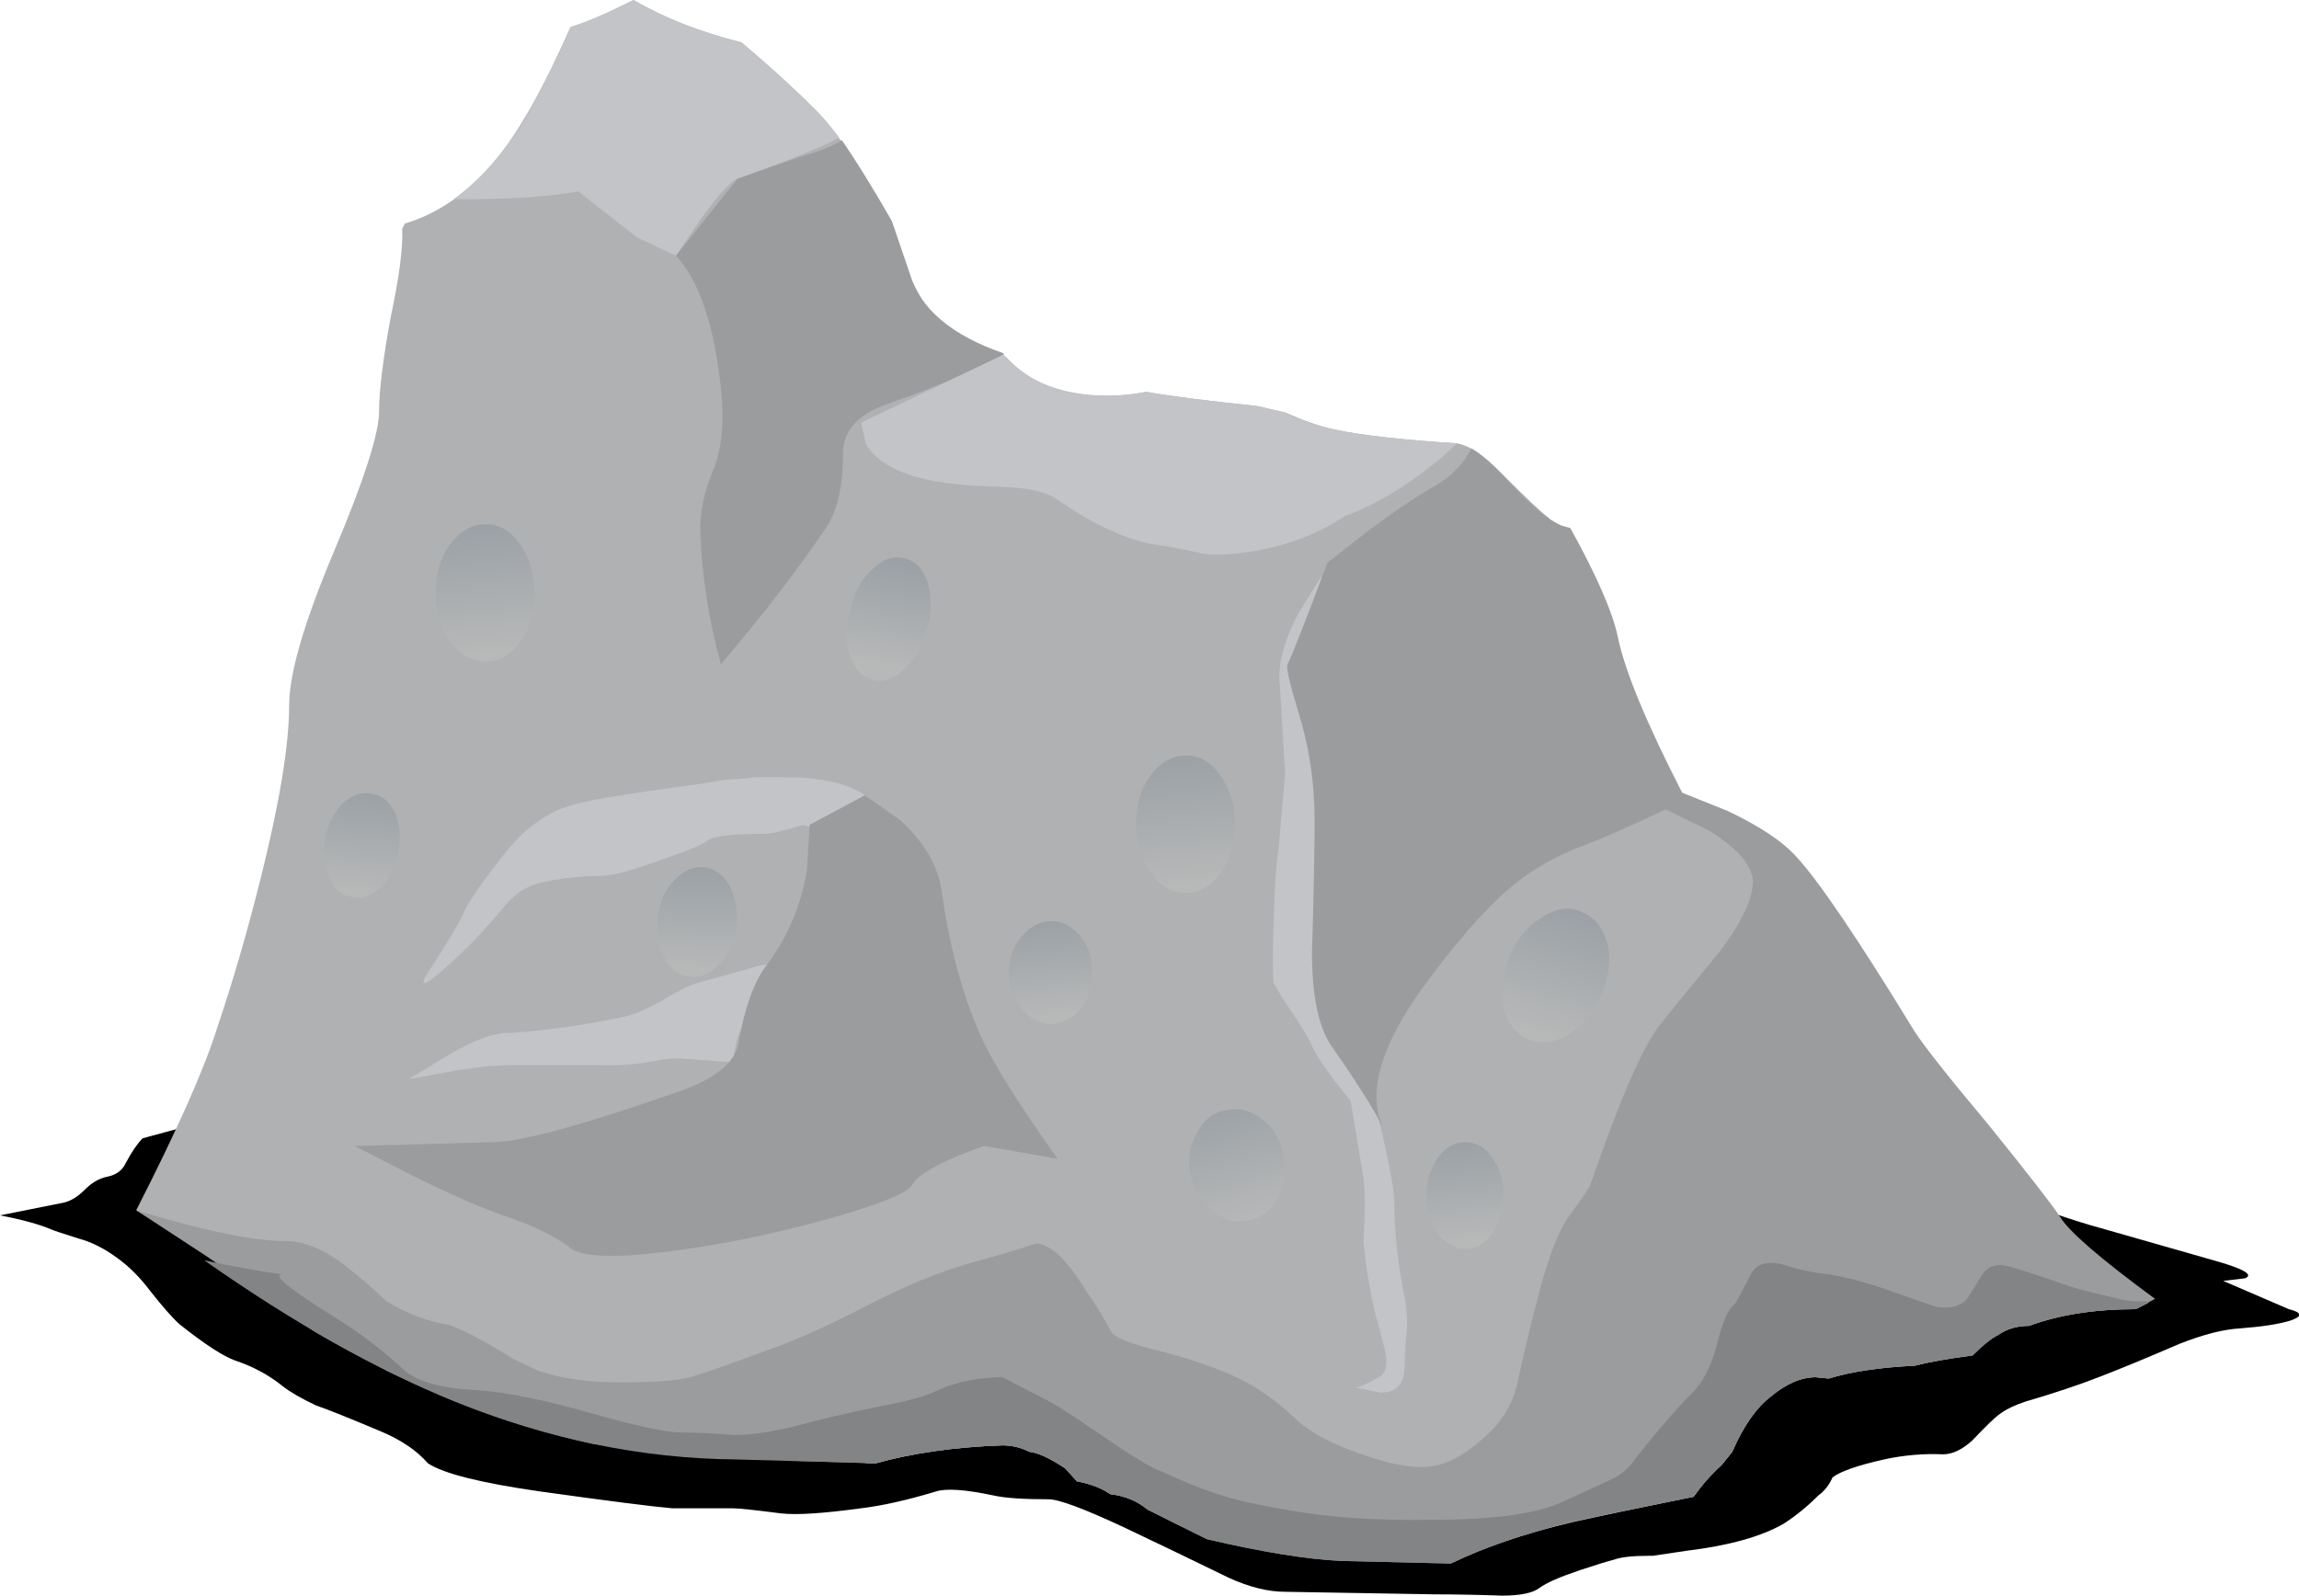 <?xml version="1.0" encoding="iso-8859-1"?>
<!-- Generator: Adobe Illustrator 15.1.0, SVG Export Plug-In . SVG Version: 6.00 Build 0)  -->
<!DOCTYPE svg PUBLIC "-//W3C//DTD SVG 1.1//EN" "http://www.w3.org/Graphics/SVG/1.1/DTD/svg11.dtd">
<svg version="1.1" id="flash0.ai" xmlns="http://www.w3.org/2000/svg" xmlns:xlink="http://www.w3.org/1999/xlink" x="0px" y="0px"
	 width="89.45px" height="62.1px" viewBox="0 0 89.45 62.1" style="enable-background:new 0 0 89.45 62.1;" xml:space="preserve">
<symbol  id="flash0.ai_x5F_7_x2F_Layer_64_x2F__x3C_Path_x3E_" viewBox="0 -21.45 89.463 21.405">
	<g id="Layer_1_2_">
		<path style="fill-rule:evenodd;clip-rule:evenodd;" d="M81.75-7.15l4.55-1.3c1.034-0.3,1.383-0.517,1.05-0.65L86.5-9.2l2.55-1.1
			c0.534-0.133,0.55-0.284,0.05-0.45c-0.434-0.133-1.083-0.233-1.95-0.3c-0.633-0.034-1.417-0.233-2.35-0.6
			c-1.233-0.533-2.283-0.967-3.15-1.3c-0.767-0.3-1.717-0.617-2.85-0.95c-0.4-0.133-0.716-0.283-0.95-0.45
			c-0.2-0.133-0.567-0.483-1.1-1.05c-0.4-0.367-0.783-0.55-1.15-0.55c-0.767,0.034-1.533-0.033-2.3-0.2
			c-1.033-0.233-1.7-0.467-2-0.7c-0.133-0.3-0.316-0.533-0.55-0.7c-0.433-0.434-0.883-0.8-1.35-1.1c-0.867-0.5-2.117-0.85-3.75-1.05
			l-1.35-0.2c-0.034,0-0.084,0-0.15,0c-0.633,0-1.083-0.05-1.35-0.15c-0.267-0.067-0.7-0.2-1.3-0.4c-0.8-0.267-1.333-0.5-1.6-0.7
			c-0.267-0.2-0.75-0.3-1.45-0.3c-1,0.034-1.883,0.05-2.65,0.05L50-21.3c-0.667,0-1.4,0.183-2.2,0.55
			c-1.367,0.667-2.716,1.317-4.05,1.95c-1.567,0.733-2.55,1.1-2.95,1.1c-1,0-1.716,0.05-2.15,0.15c-1.1,0.233-1.85,0.283-2.25,0.15
			c-1.1-0.333-2.066-0.55-2.9-0.65c-1.467-0.2-2.5-0.267-3.1-0.2c-1.033,0.133-1.667,0.2-1.9,0.2c-1.333,0-2.117,0-2.35,0
			c-0.767,0.066-2.467,0.283-5.1,0.65c-2.333,0.333-3.8,0.7-4.4,1.1c-0.433,0.5-1.05,0.917-1.85,1.25c-1.267,0.533-2.1,0.867-2.5,1
			c-0.566,0.267-1,0.517-1.3,0.75c-0.533,0.433-1.15,0.767-1.85,1C8.683-12.133,7.967-11.667,7-10.9
			c-0.267,0.233-0.65,0.667-1.15,1.3c-0.4,0.533-0.833,0.967-1.3,1.3c-0.5,0.367-1,0.617-1.5,0.75C2.417-7.35,2.067-7.233,2-7.2
			C1.533-7,0.867-6.817,0-6.65l2.5,0.5c0.267,0.066,0.533,0.233,0.8,0.5c0.267,0.267,0.55,0.433,0.85,0.5
			C4.517-5.083,4.767-4.9,4.9-4.6c0.233,0.434,0.45,0.75,0.65,0.95c3.667,1,7.9,2.066,12.7,3.2c2.6,0.6,7.3,0.534,14.1-0.2
			c9.167-1,15.9-1.517,20.2-1.55c6.4-0.1,11.133-0.417,14.2-0.95c1.767-0.3,3.983-0.8,6.65-1.5c1.967-0.367,3.45-0.75,4.45-1.15
			C79.35-6.4,80.65-6.85,81.75-7.15z"/>
	</g>
</symbol>
<g>
	
		<use xlink:href="#flash0.ai_x5F_7_x2F_Layer_64_x2F__x3C_Path_x3E_"  width="89.463" height="21.405" y="-21.45" transform="matrix(1 0 0 -1 0 40.65)" style="overflow:visible;opacity:0.141;enable-background:new    ;"/>
</g>
<path style="fill-rule:evenodd;clip-rule:evenodd;fill:#B0B1B3;" d="M83.6,50.7l-0.5,0.25c-1.6,0-2.983,0.217-4.149,0.649
	c-0.467,0-0.867,0.117-1.2,0.351c-0.267,0.133-0.6,0.399-1,0.8c-1,0.134-1.75,0.267-2.25,0.4c-1.366,0.066-2.483,0.233-3.35,0.5
	l-0.5-0.051c-0.567,0-1.15,0.25-1.75,0.75c-0.567,0.434-1.067,1.15-1.5,2.15L67,57l-0.05,0.05c-0.4,0.367-0.75,0.767-1.05,1.2
	c-2.134,0.434-3.717,0.767-4.75,1c-1.834,0.434-3.367,0.95-4.601,1.55c-2.1,0.033-4.483-0.2-7.149-0.7L45.95,59.4l-1.3-0.65
	c-0.4-0.333-0.884-0.533-1.45-0.6c-0.333-0.233-0.767-0.4-1.3-0.5l-0.45-0.5c-0.6-0.4-1.067-0.617-1.4-0.65
	c-0.333-0.167-0.683-0.25-1.05-0.25c-1.833,0.066-3.483,0.3-4.95,0.7h-0.3c-3.6-0.667-6.517-1.066-8.75-1.2
	c-2.733-0.167-4.75-0.417-6.05-0.75c-1.1-0.4-2.4-0.95-3.9-1.65l-2.25-1.5c-1.633-1.133-3.383-2.267-5.25-3.399L5.3,47.1
	c1.6-3.133,2.65-5.5,3.15-7.1c0.6-1.767,1.167-3.717,1.7-5.85c0.733-2.934,1.1-5.167,1.1-6.7c0-1.233,0.583-3.233,1.75-6
	c1.167-2.767,1.75-4.583,1.75-5.45c0-0.8,0.15-2.017,0.45-3.65c0.333-1.567,0.483-2.717,0.45-3.45l0.1-0.2
	c1.467-0.434,2.767-1.417,3.9-2.95c0.767-1.033,1.617-2.6,2.55-4.7c0.566-0.167,1.35-0.5,2.35-1L24.65,0c1.2,0.7,2.6,1.25,4.2,1.65
	c1.066,0.9,1.983,1.733,2.75,2.5c0.733,0.7,1.6,1.917,2.6,3.65c1.066,2.934,1.933,4.617,2.6,5.05c0.534,0.367,1.317,0.717,2.35,1.05
	c0.9,1,2.217,1.5,3.95,1.5c0.5,0,1-0.05,1.5-0.15c0.934,0.167,2.367,0.35,4.301,0.55l1.1,0.25c0.667,0.3,1.283,0.517,1.85,0.65
	c1.067,0.233,2.667,0.417,4.801,0.55c0.5,0.067,1.1,0.467,1.8,1.2c0.967,0.966,1.566,1.533,1.8,1.7l1,2.15
	c0.667,1.6,1.434,3.6,2.3,6c0.7,1.7,1.367,2.717,2,3.05c1.601,0.8,2.434,1.233,2.5,1.3c1.101,0.8,2.233,2.199,3.4,4.199
	c1.434,2.434,3.149,4.884,5.149,7.351c2.067,2.533,3.767,4.283,5.101,5.25C82.2,49.85,82.833,50.267,83.6,50.7z"/>
<g>
	<path style="fill-rule:evenodd;clip-rule:evenodd;fill:#C3C4C7;" d="M19.65,35.25c-0.767,0.9-1.3,1.483-1.6,1.75
		c-1.4,1.333-1.867,1.616-1.4,0.85c0.767-1.166,1.233-1.949,1.4-2.35c0.167-0.366,0.534-0.917,1.1-1.65
		c0.633-0.866,1.167-1.449,1.6-1.75c0.5-0.366,0.933-0.6,1.3-0.7c0.467-0.167,1.383-0.35,2.75-0.55
		c1.967-0.267,3.083-0.434,3.35-0.5c0.667-0.033,1.05-0.067,1.15-0.1c0.067,0,0.483,0,1.25,0c1.4,0,2.434,0.233,3.1,0.7l-1.1,1
		c-0.5,0.267-0.933,0.316-1.3,0.149c-0.733,0.233-1.233,0.351-1.5,0.351c-1.233,0-1.967,0.083-2.2,0.25
		c-0.133,0.133-0.683,0.366-1.65,0.7C25,33.733,24.367,33.934,24,34c-0.2,0.066-0.583,0.1-1.15,0.1
		c-0.633,0.034-1.233,0.117-1.8,0.25C20.483,34.483,20.017,34.783,19.65,35.25z"/>
	<path style="fill-rule:evenodd;clip-rule:evenodd;fill:#C3C4C7;" d="M17.55,41c0.934-0.533,1.667-0.8,2.2-0.8
		c0.367,0,1.183-0.084,2.45-0.25c1.233-0.2,2.017-0.351,2.35-0.45c0.233-0.066,0.633-0.25,1.2-0.55c0.6-0.367,1.067-0.601,1.4-0.7
		l2-0.55c0.633-0.233,1.017-0.217,1.15,0.05c0.133,0.233,0.05,0.434-0.25,0.6c-0.3,0.2-0.65,0.667-1.05,1.4
		c-0.3,0.5-0.45,1.033-0.45,1.6l-2-0.149c-0.2-0.033-0.583,0-1.15,0.1c-0.667,0.134-1.417,0.184-2.25,0.15h-3.1
		c-0.833,0-1.767,0.1-2.8,0.3L15.9,42L17.55,41z"/>
	<path style="fill-rule:evenodd;clip-rule:evenodd;fill:#C3C4C7;" d="M50.5,23.9l0.9-1.45l1.649,7.05l-0.1,4.8
		c-0.066,3.367-0.033,5.517,0.1,6.45c0.101,0.7,0.351,1.85,0.75,3.45c0.3,1.333,0.45,2.184,0.45,2.55c0,1.167,0.134,2.417,0.4,3.75
		c0.066,0.3,0.1,0.65,0.1,1.05c-0.066,0.767-0.1,1.316-0.1,1.65c0,0.666-0.317,1-0.95,1L52.75,54c0.2-0.033,0.5-0.167,0.9-0.4
		c0.267-0.133,0.35-0.466,0.25-1c-0.167-0.666-0.301-1.166-0.4-1.5c-0.2-0.866-0.35-1.783-0.45-2.75c0.066-1.1,0.066-1.933,0-2.5
		l-0.5-3c-0.866-1.066-1.383-1.816-1.55-2.25c-0.1-0.233-0.366-0.666-0.8-1.3c-0.4-0.6-0.617-0.967-0.65-1.1
		c-0.033-0.3-0.033-1.033,0-2.2c0.033-1.333,0.101-2.333,0.2-3c0.1-1.167,0.184-2.133,0.25-2.9l-0.2-3.4
		C49.7,25.933,49.934,25,50.5,23.9z"/>
	
		<linearGradient id="SVGID_1_" gradientUnits="userSpaceOnUse" x1="22.17" y1="-16.47" x2="27.17" y2="-16.47" gradientTransform="matrix(0.1 0.995 -0.995 0.1 2.024174e-004 1.401901e-004)">
		<stop  offset="0" style="stop-color:#9BA1A6"/>
		<stop  offset="1" style="stop-color:#B7B8B8"/>
	</linearGradient>
	<path style="fill-rule:evenodd;clip-rule:evenodd;fill:url(#SVGID_1_);" d="M20.8,23.1c0,0.733-0.183,1.35-0.55,1.85
		c-0.367,0.533-0.817,0.8-1.35,0.8s-1-0.267-1.4-0.8c-0.367-0.5-0.55-1.117-0.55-1.85c0-0.767,0.183-1.4,0.55-1.9
		c0.4-0.534,0.867-0.8,1.4-0.8s0.983,0.267,1.35,0.8C20.617,21.733,20.8,22.367,20.8,23.1z"/>
	
		<linearGradient id="SVGID_2_" gradientUnits="userSpaceOnUse" x1="29.183" y1="-17.423" x2="33.029" y2="-17.423" gradientTransform="matrix(-0.104 0.995 -0.995 -0.104 -8.832812e-004 1.215935e-004)">
		<stop  offset="0" style="stop-color:#9BA1A6"/>
		<stop  offset="1" style="stop-color:#B7B8B8"/>
	</linearGradient>
	<path style="fill-rule:evenodd;clip-rule:evenodd;fill:url(#SVGID_2_);" d="M15.5,33.2c-0.133,0.566-0.367,1.017-0.7,1.35
		c-0.367,0.334-0.75,0.45-1.15,0.351c-0.4-0.067-0.683-0.334-0.85-0.801c-0.2-0.433-0.25-0.933-0.15-1.5
		c0.133-0.566,0.367-1.016,0.7-1.35c0.367-0.333,0.75-0.45,1.15-0.35c0.4,0.067,0.7,0.333,0.9,0.8
		C15.567,32.134,15.6,32.634,15.5,33.2z"/>
	
		<linearGradient id="SVGID_3_" gradientUnits="userSpaceOnUse" x1="33.85" y1="-42.684" x2="38.85" y2="-42.684" gradientTransform="matrix(0.1 0.995 -0.995 0.1 2.024174e-004 1.401901e-004)">
		<stop  offset="0" style="stop-color:#9BA1A6"/>
		<stop  offset="1" style="stop-color:#B7B8B8"/>
	</linearGradient>
	<path style="fill-rule:evenodd;clip-rule:evenodd;fill:url(#SVGID_3_);" d="M48.05,32.1c0,0.733-0.184,1.351-0.55,1.851
		c-0.366,0.533-0.816,0.8-1.35,0.8c-0.534,0-1-0.267-1.4-0.8c-0.366-0.5-0.55-1.117-0.55-1.851c0-0.766,0.184-1.399,0.55-1.899
		c0.4-0.534,0.866-0.8,1.4-0.8c0.533,0,0.983,0.267,1.35,0.8C47.866,30.733,48.05,31.367,48.05,32.1z"/>
	
		<linearGradient id="SVGID_4_" gradientUnits="userSpaceOnUse" x1="54.468" y1="-33.534" x2="59.231" y2="-33.534" gradientTransform="matrix(0.28 0.96 -0.96 0.28 3.262758e-004 4.835129e-004)">
		<stop  offset="0" style="stop-color:#9BA1A6"/>
		<stop  offset="1" style="stop-color:#B7B8B8"/>
	</linearGradient>
	<path style="fill-rule:evenodd;clip-rule:evenodd;fill:url(#SVGID_4_);" d="M49.95,45c0.1,0.6,0.017,1.15-0.25,1.65
		c-0.267,0.466-0.65,0.75-1.15,0.85s-0.967-0.033-1.399-0.4c-0.434-0.366-0.717-0.85-0.851-1.449c-0.1-0.567,0-1.101,0.3-1.601
		c0.267-0.5,0.65-0.783,1.15-0.85c0.5-0.101,0.967,0.033,1.4,0.399C49.583,43.934,49.85,44.4,49.95,45z"/>
	
		<linearGradient id="SVGID_5_" gradientUnits="userSpaceOnUse" x1="39.768" y1="-36.851" x2="43.486" y2="-36.851" gradientTransform="matrix(0.101 0.995 -0.995 0.101 2.703667e-004 -7.438660e-005)">
		<stop  offset="0" style="stop-color:#9BA1A6"/>
		<stop  offset="1" style="stop-color:#B7B8B8"/>
	</linearGradient>
	<path style="fill-rule:evenodd;clip-rule:evenodd;fill:url(#SVGID_5_);" d="M42.5,37.85c0,0.567-0.15,1.034-0.45,1.4
		c-0.333,0.4-0.716,0.6-1.15,0.6c-0.433,0-0.816-0.199-1.15-0.6s-0.5-0.866-0.5-1.4c0-0.533,0.167-1,0.5-1.399
		c0.333-0.4,0.717-0.601,1.15-0.601c0.434,0,0.817,0.2,1.15,0.601C42.35,36.816,42.5,37.283,42.5,37.85z"/>
	
		<linearGradient id="SVGID_6_" gradientUnits="userSpaceOnUse" x1="32.708" y1="-28.451" x2="36.711" y2="-28.451" gradientTransform="matrix(-0.037 0.999 -0.999 -0.037 -6.171018e-004 5.352497e-005)">
		<stop  offset="0" style="stop-color:#9BA1A6"/>
		<stop  offset="1" style="stop-color:#B7B8B8"/>
	</linearGradient>
	<path style="fill-rule:evenodd;clip-rule:evenodd;fill:url(#SVGID_6_);" d="M28.65,36.1c-0.066,0.567-0.283,1.034-0.65,1.4
		c-0.367,0.4-0.767,0.566-1.2,0.5c-0.4-0.033-0.716-0.283-0.95-0.75s-0.317-1-0.25-1.6c0.066-0.567,0.283-1.034,0.65-1.4
		c0.333-0.366,0.717-0.533,1.15-0.5c0.434,0.066,0.767,0.316,1,0.75C28.633,34.967,28.717,35.5,28.65,36.1z"/>
	
		<linearGradient id="SVGID_7_" gradientUnits="userSpaceOnUse" x1="15.414" y1="-69.117" x2="20.419" y2="-69.117" gradientTransform="matrix(-0.3 0.954 -0.954 -0.3 1.796484e-004 -2.605915e-004)">
		<stop  offset="0" style="stop-color:#9BA1A6"/>
		<stop  offset="1" style="stop-color:#B7B8B8"/>
	</linearGradient>
	<path style="fill-rule:evenodd;clip-rule:evenodd;fill:url(#SVGID_7_);" d="M62.3,38.7c-0.3,0.7-0.717,1.217-1.25,1.55
		c-0.566,0.333-1.1,0.4-1.6,0.2c-0.5-0.233-0.816-0.667-0.95-1.3c-0.134-0.634-0.05-1.284,0.25-1.95
		c0.267-0.667,0.684-1.167,1.25-1.5c0.566-0.367,1.083-0.434,1.55-0.2c0.5,0.2,0.834,0.616,1,1.25
		C62.684,37.384,62.6,38.033,62.3,38.7z"/>
	
		<linearGradient id="SVGID_8_" gradientUnits="userSpaceOnUse" x1="49.818" y1="-52.191" x2="53.662" y2="-52.191" gradientTransform="matrix(0.098 0.995 -0.995 0.098 -4.588068e-004 2.565384e-004)">
		<stop  offset="0" style="stop-color:#9BA1A6"/>
		<stop  offset="1" style="stop-color:#B7B8B8"/>
	</linearGradient>
	<path style="fill-rule:evenodd;clip-rule:evenodd;fill:url(#SVGID_8_);" d="M58.5,46.5c0,0.566-0.15,1.066-0.45,1.5
		c-0.267,0.4-0.616,0.6-1.05,0.6c-0.4,0-0.75-0.199-1.05-0.6c-0.3-0.434-0.45-0.934-0.45-1.5c0-0.533,0.15-1.017,0.45-1.45
		c0.3-0.399,0.649-0.6,1.05-0.6c0.434,0,0.783,0.2,1.05,0.6C58.35,45.45,58.5,45.934,58.5,46.5z"/>
	
		<linearGradient id="SVGID_9_" gradientUnits="userSpaceOnUse" x1="15.461" y1="-38.26" x2="19.473" y2="-38.26" gradientTransform="matrix(-0.175 0.985 -0.985 -0.175 -3.654361e-004 4.363060e-005)">
		<stop  offset="0" style="stop-color:#9BA1A6"/>
		<stop  offset="1" style="stop-color:#B7B8B8"/>
	</linearGradient>
	<path style="fill-rule:evenodd;clip-rule:evenodd;fill:url(#SVGID_9_);" d="M36.05,24.5c-0.167,0.667-0.466,1.183-0.9,1.55
		c-0.4,0.4-0.816,0.534-1.25,0.4c-0.4-0.133-0.683-0.467-0.85-1c-0.167-0.567-0.15-1.167,0.05-1.8c0.167-0.667,0.467-1.183,0.9-1.55
		c0.4-0.367,0.817-0.483,1.25-0.35c0.4,0.1,0.683,0.417,0.85,0.95C36.267,23.267,36.25,23.867,36.05,24.5z"/>
</g>
<g>
	<path style="fill-rule:evenodd;clip-rule:evenodd;fill:#9B9C9E;" d="M31.3,6.05c0.7-0.2,1.184-0.4,1.45-0.6
		c0.533,0.767,1.183,1.816,1.95,3.15l0.7,2.05c0.4,1.367,1.617,2.4,3.65,3.1v0.05c-1.066,0.6-2.6,1.25-4.6,1.95
		c-1.1,0.4-1.65,1.033-1.65,1.9c0,1.3-0.233,2.283-0.7,2.95c-1.133,1.667-2.483,3.417-4.05,5.25c-0.466-1.667-0.733-3.367-0.8-5.1
		c-0.033-0.767,0.133-1.583,0.5-2.45c0.333-0.8,0.433-1.867,0.3-3.2c-0.267-2.467-0.85-4.184-1.75-5.15l2.4-3L31.3,6.05z"/>
	<path style="fill-rule:evenodd;clip-rule:evenodd;fill:#9B9C9E;" d="M83.85,50.55l-0.75,0.4c-1.6,0-2.983,0.217-4.149,0.649
		c-0.467,0-0.867,0.117-1.2,0.351c-0.267,0.133-0.6,0.399-1,0.8c-1,0.134-1.75,0.267-2.25,0.4c-1.366,0.066-2.483,0.233-3.35,0.5
		l-0.5-0.051c-0.567,0-1.15,0.25-1.75,0.75c-0.567,0.434-1.067,1.15-1.5,2.15L67,57l-0.05,0.05c-0.4,0.367-0.75,0.767-1.05,1.2
		c-2.167,0.434-3.784,0.767-4.851,1c-1.833,0.467-3.366,1-4.6,1.6l-4.25-0.1c-1.367-0.066-3.117-0.35-5.25-0.85l-2.3-1.15
		c-0.4-0.333-0.884-0.533-1.45-0.6c-0.333-0.233-0.767-0.4-1.3-0.5l-0.45-0.5c-0.6-0.4-1.067-0.617-1.4-0.65
		c-0.333-0.167-0.683-0.25-1.05-0.25c-1.867,0.066-3.5,0.3-4.9,0.7l-3.3-0.101c-2.133-0.3-4.7-0.517-7.7-0.649
		c-3.633-0.8-7.267-2.267-10.9-4.4c-0.967-0.733-2.4-1.733-4.3-3l-2.6-1.7c2.633,0.801,4.567,1.2,5.8,1.2
		c0.767,0,1.583,0.351,2.45,1.05c0.434,0.334,0.934,0.767,1.5,1.301c0.767,0.466,1.55,0.767,2.35,0.899
		c0.434,0.101,1.3,0.55,2.6,1.351l0.95,0.449c0.9,0.301,1.95,0.45,3.15,0.45c1.3,0,2.217-0.066,2.75-0.2
		c0.467-0.133,1.517-0.5,3.15-1.1c1.033-0.366,2.317-0.95,3.85-1.75c1.367-0.7,2.617-1.217,3.75-1.55c1.1-0.3,2-0.566,2.7-0.8
		c0.2-0.034,0.483,0.1,0.85,0.399c0.333,0.3,0.717,0.8,1.15,1.5c0.267,0.367,0.583,0.884,0.95,1.55
		c0.167,0.233,0.816,0.483,1.95,0.75c1.399,0.367,2.5,0.767,3.3,1.2c0.634,0.334,1.316,0.851,2.05,1.55
		c0.566,0.467,1.334,0.867,2.3,1.2c1.267,0.467,2.25,0.634,2.95,0.5c0.601-0.1,1.267-0.483,2-1.149c0.601-0.534,1-1.167,1.2-1.9
		c0.267-1.233,0.566-2.483,0.9-3.75c0.399-1.5,0.816-2.517,1.25-3.05c0.466-0.634,0.716-1.017,0.75-1.15
		c1.066-3.1,1.933-5.116,2.6-6.05c0.467-0.6,1.267-1.583,2.4-2.95c0.899-1.2,1.333-2.133,1.3-2.8c-0.066-0.634-0.65-1.283-1.75-1.95
		l-1.65-0.8c-1.233,0.6-2.416,1.116-3.55,1.55c-0.967,0.4-1.816,0.917-2.55,1.55c-0.967,0.834-2.084,2.117-3.351,3.851
		c-1.633,2.267-2.149,4.066-1.55,5.399c-0.399-0.767-1.066-1.816-2-3.149c-0.5-0.733-0.75-1.95-0.75-3.65
		c0.066-2.166,0.101-3.883,0.101-5.15c0-1.467-0.217-2.883-0.65-4.25c-0.333-1.1-0.467-1.7-0.4-1.8
		c0.167-0.333,0.684-1.65,1.551-3.95l1.399-1.1c1.101-0.833,2.033-1.466,2.8-1.9c0.634-0.367,1.101-0.85,1.4-1.45
		c0.366,0.2,0.934,0.716,1.7,1.55c0.733,0.767,1.333,1.25,1.8,1.45l0.35,0.1c1.034,1.867,1.65,3.284,1.851,4.25
		c0.267,1.3,1.1,3.317,2.5,6.05l1.75,0.7c1.267,0.601,2.166,1.2,2.7,1.8c0.866,0.934,2.399,3.2,4.6,6.801
		c0.366,0.566,1.316,1.767,2.85,3.6c1.534,1.9,2.467,3.1,2.801,3.6C80.483,47.917,81.717,48.983,83.85,50.55z"/>
	<path style="fill-rule:evenodd;clip-rule:evenodd;fill:#9B9C9E;" d="M13.8,44.6l5.35-0.149c1.1,0,3.55-0.667,7.35-2
		c1.4-0.5,2.15-1.15,2.25-1.95c0.233-1.3,0.583-2.267,1.05-2.9c0.833-1.1,1.367-2.35,1.6-3.75l0.1-1.75l2.15-1.149L35,31.9
		c0.967,0.867,1.517,1.817,1.65,2.85c0.267,1.934,0.717,3.667,1.35,5.2c0.433,1.1,1.483,2.816,3.15,5.149l-2.85-0.5
		c-0.4,0.134-0.833,0.301-1.3,0.5c-0.867,0.4-1.367,0.733-1.5,1c-0.167,0.334-1.333,0.801-3.5,1.4c-2.2,0.6-4.317,1.017-6.35,1.25
		c-1.667,0.2-2.783,0.167-3.35-0.1c-0.6-0.467-1.367-0.867-2.3-1.2c-1.2-0.4-2.583-1-4.15-1.8L13.8,44.6z"/>
	<path style="fill-rule:evenodd;clip-rule:evenodd;fill:#C3C4C7;" d="M31.6,4.15c0.3,0.267,0.65,0.667,1.05,1.2
		c-0.4,0.233-1.083,0.533-2.05,0.9l-1.9,0.7c-0.267,0.1-0.75,0.633-1.45,1.6l-0.95,1.4l-1.5-0.7l-2.3-1.8
		c-1.133,0.2-2.533,0.3-4.2,0.3h-0.65c0.934-0.667,1.817-1.633,2.65-2.9c0.534-0.9,1.167-2.167,1.9-3.8c0.566-0.167,1.35-0.5,2.35-1
		L24.65,0c1.2,0.7,2.6,1.25,4.2,1.65C29.917,2.55,30.833,3.383,31.6,4.15z"/>
	<path style="fill-rule:evenodd;clip-rule:evenodd;fill:#C3C4C7;" d="M48.8,21.45c-0.833,0.133-1.5,0.167-2,0.1
		c-0.533-0.133-1.033-0.233-1.5-0.3c-1.233-0.133-2.617-0.733-4.15-1.8c-0.4-0.3-1.117-0.467-2.15-0.5
		c-1.4-0.034-2.467-0.15-3.2-0.35c-1.033-0.267-1.733-0.7-2.1-1.3l-0.2-0.85l5.55-2.65c0.9,1.067,2.25,1.6,4.05,1.6
		c0.5,0,1-0.05,1.5-0.15c0.934,0.167,2.367,0.35,4.301,0.55l1.05,0.25c0.767,0.333,1.399,0.55,1.899,0.65
		c1.067,0.233,2.667,0.417,4.801,0.55h0.05l-0.55,0.5c-1.301,1.1-2.584,1.883-3.851,2.35C51.3,20.767,50.134,21.217,48.8,21.45z"/>
	<path style="fill-rule:evenodd;clip-rule:evenodd;fill:#838485;" d="M82.65,50.6c0.166,0.034,0.5,0.051,1,0.051l-0.551,0.3
		c-1.6,0-2.983,0.217-4.149,0.649c-0.467,0-0.867,0.117-1.2,0.351c-0.267,0.133-0.6,0.399-1,0.8c-1,0.134-1.75,0.267-2.25,0.4
		c-1.366,0.066-2.483,0.233-3.35,0.5l-0.5-0.051c-0.567,0-1.15,0.25-1.75,0.75c-0.567,0.434-1.067,1.15-1.5,2.15L67,57l-0.05,0.05
		c-0.4,0.367-0.75,0.767-1.05,1.2c-2.167,0.434-3.784,0.767-4.851,1c-1.833,0.467-3.366,1-4.6,1.6l-4.25-0.1
		c-1.367-0.066-3.117-0.35-5.25-0.85l-2.3-1.15c-0.4-0.333-0.884-0.533-1.45-0.6c-0.333-0.233-0.767-0.4-1.3-0.5l-0.45-0.5
		c-0.6-0.4-1.067-0.617-1.4-0.65c-0.333-0.167-0.683-0.25-1.05-0.25c-1.833,0.066-3.483,0.3-4.95,0.7l-5.4-0.15
		c-3.667-0.033-7.316-0.783-10.95-2.25c-3.034-1.233-6.284-3.066-9.75-5.5c1.267,0.267,2.283,0.45,3.05,0.55
		c-0.433,0,0.233,0.551,2,1.65c1.067,0.667,1.983,1.366,2.75,2.1c0.533,0.434,1.45,0.684,2.75,0.75c1.133,0.067,2.633,0.367,4.5,0.9
		c1.767,0.5,2.933,0.75,3.5,0.75c0.6,0,1.283,0.033,2.05,0.1c0.7,0,1.567-0.133,2.6-0.399c0.7-0.2,1.783-0.45,3.25-0.75
		c1.033-0.2,1.733-0.4,2.1-0.601c0.433-0.199,0.983-0.35,1.65-0.449C38.483,53.616,38.767,53.6,39,53.6l1.65,0.851
		c0.3,0.133,1.033,0.6,2.2,1.399c1.1,0.767,1.867,1.233,2.3,1.4c0.966,0.434,1.566,0.684,1.8,0.75c0.8,0.3,1.816,0.55,3.05,0.75
		c1.6,0.3,3.483,0.434,5.65,0.4c2.433,0,4.149-0.233,5.149-0.7c1.233-0.566,1.917-0.884,2.05-0.95
		c0.301-0.167,0.567-0.417,0.801-0.75c0.666-0.866,1.383-1.7,2.149-2.5c0.434-0.4,0.767-1.033,1-1.9c0.2-0.866,0.434-1.399,0.7-1.6
		c0.033-0.033,0.25-0.434,0.65-1.2c0.233-0.399,0.683-0.5,1.35-0.3c0.5,0.167,1.066,0.283,1.7,0.35c0.6,0.101,1.25,0.267,1.95,0.5
		c0.666,0.233,1.383,0.483,2.149,0.75c0.5,0.101,0.9,0.017,1.2-0.25c0.033-0.033,0.233-0.35,0.6-0.949c0.2-0.334,0.5-0.467,0.9-0.4
		c0.333,0.066,1.217,0.35,2.65,0.85C80.85,50.167,81.517,50.333,82.65,50.6z"/>
</g>
</svg>
